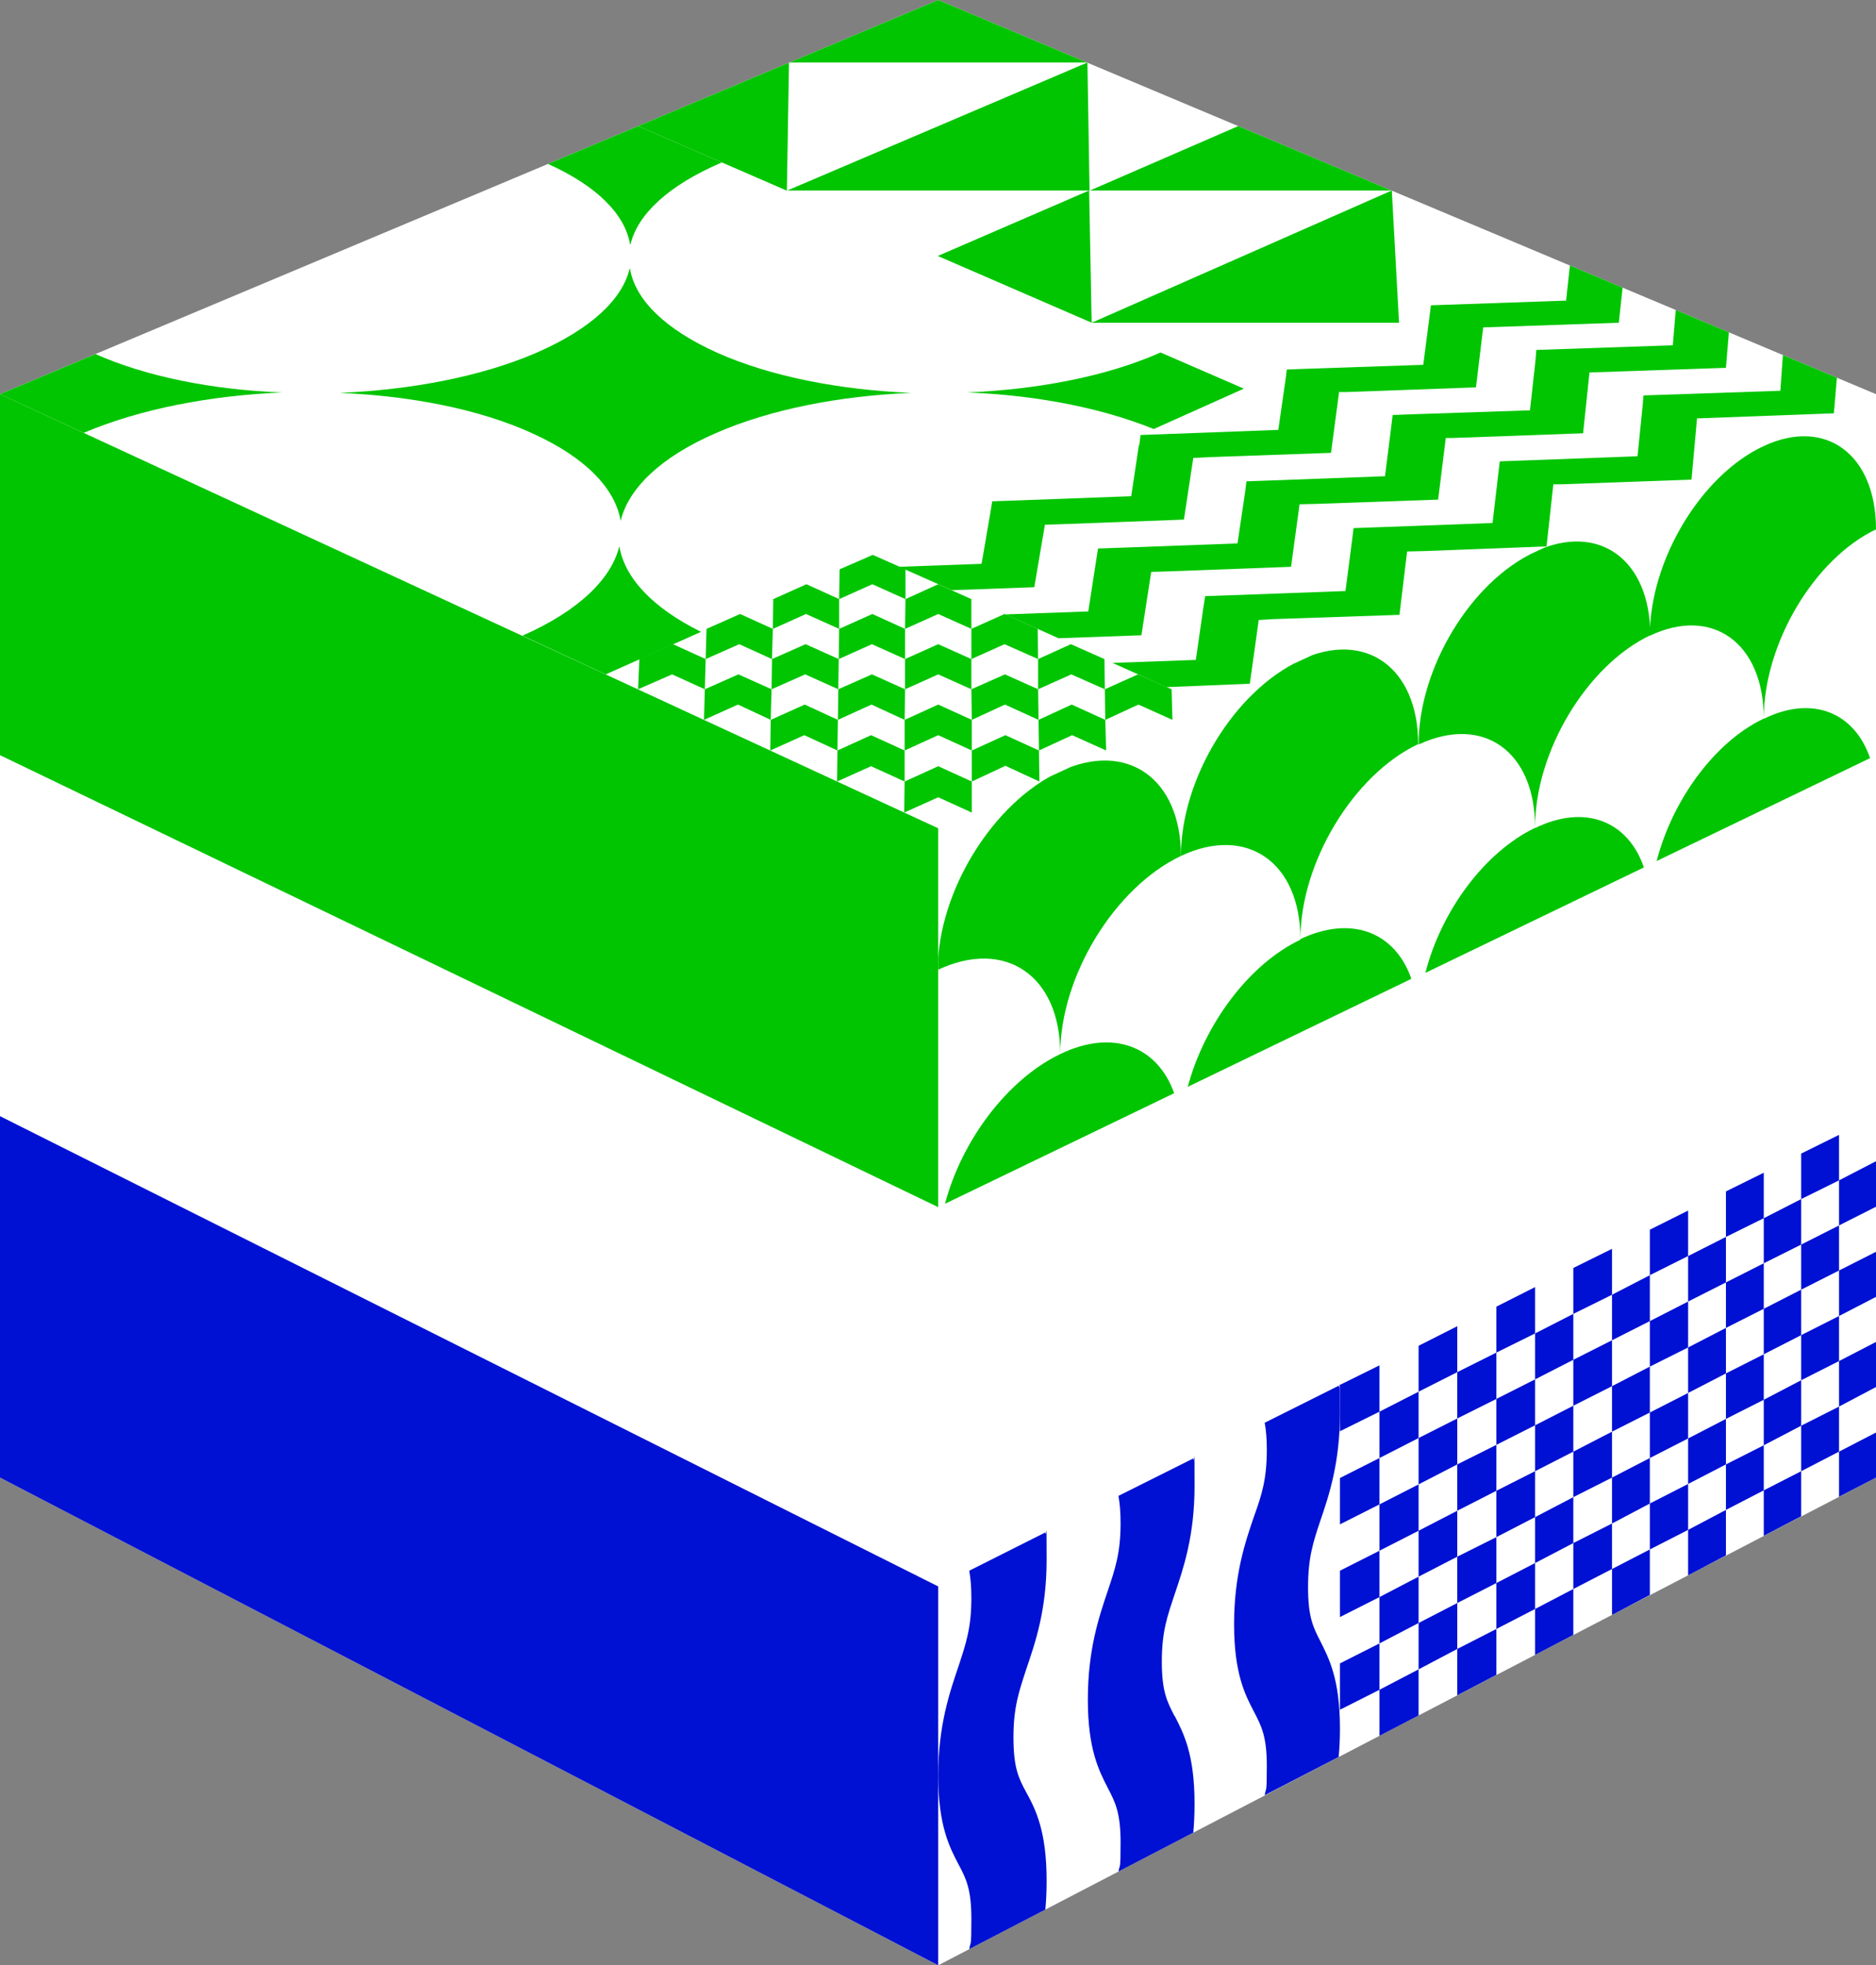 <?xml version="1.0" encoding="UTF-8"?>
<svg xmlns="http://www.w3.org/2000/svg" version="1.1" xmlns:xlink="http://www.w3.org/1999/xlink" viewBox="0 0 441.3 462.2">
  <rect x="0" y="0" width="441.3" height="462.2" fill="#808080" stroke="none"/>
  <defs>
    <style>
      .cls-1 {
        fill: #fff;
      }

      .cls-2 {
        fill: none;
      }

      .cls-3 {
        clip-path: url(#clippath-1);
      }

      .cls-4 {
        fill: #0011d3;
      }

      .cls-5 {
        fill: #00c500;
      }

      .cls-6 {
        clip-path: url(#clippath);
      }
    </style>
    <clipPath id="clippath">
      <polygon class="cls-2" points="220.7 194.8 0 92.7 220.7 0 441.3 92.7 220.7 194.8"/>
    </clipPath>
    <clipPath id="clippath-1">
      <polygon class="cls-2" points="441.3 347.5 220.7 462.2 220.7 194.8 441.3 92.7 441.3 347.5"/>
    </clipPath>
  </defs>
  <!-- Generator: Adobe Illustrator 28.6.0, SVG Export Plug-In . SVG Version: 1.2.0 Build 709)  -->
  <g>
    <g id="_レイヤー_1" data-name="レイヤー_1">
      <g>
        <polygon class="cls-1" points="441.3 92.7 220.7 0 0 92.7 0 347.5 220.7 462.2 441.3 347.5 441.3 92.7"/>
        <g>
          <g class="cls-6">
            <g>
              <polygon class="cls-5" points="243.3 138.1 243.3 138.1 245.8 123.4 249.2 123.3 278.5 122.2 278.5 122.2 278.5 122.2 280.7 107.7 284.7 107.5 313.1 106.5 313.1 106.5 313.1 106.5 315 92.2 316.8 92.2 347.2 91.1 347.2 91.1 347.2 91.1 348.9 77 380.8 75.9 381.7 67.6 369.3 62.4 368.4 70.7 336.6 71.8 336.6 71.8 336.3 74.2 336.3 74.2 334.8 85.8 308.2 86.7 302.7 86.9 302.7 86.9 302.4 89.3 302.4 89.3 300.7 101.1 273.9 102.1 273.9 102.1 268.3 102.3 268.3 102.3 268 104.7 267.9 104.7 266.1 116.7 239 117.7 233.4 117.9 233.4 117.9 233 120.4 233 120.4 230.9 132.6 211.5 133.3 223.9 138.8 243.3 138.1 243.3 138.1"/>
              <polygon class="cls-5" points="268.5 149.4 268.5 149.4 270.8 134.5 274.2 134.4 303.7 133.3 303.7 133.3 303.7 133.3 305.7 118.6 309.8 118.5 338.3 117.5 338.3 117.5 338.3 117.5 340.1 103 341.9 103 372.4 101.9 372.4 101.9 372.4 101.9 373.9 87.6 406 86.5 406.7 78.1 394.2 72.9 393.5 81.2 361.4 82.3 361.2 84.8 361.2 84.8 359.9 96.5 333.1 97.4 327.6 97.6 327.3 100.1 327.3 100.1 325.8 112 298.8 113 298.8 113 293.2 113.2 292.9 115.7 292.9 115.7 291.1 127.8 264 128.8 258.3 129 257.9 131.5 257.9 131.5 256 143.8 236.5 144.5 249 150.1 268.5 149.4 268.5 149.4"/>
              <polygon class="cls-5" points="294 160.8 294 160.8 296.1 145.8 299.6 145.6 329.2 144.6 329.2 144.6 329.2 144.6 329.2 144.6 331 129.7 335.1 129.6 363.8 128.5 363.8 128.5 363.8 128.5 363.8 128.5 365.4 113.9 367.2 113.9 397.9 112.8 397.9 112.8 397.9 112.8 399.2 98.4 431.4 97.2 432.1 88.8 419.4 83.5 418.8 91.9 386.6 93 386.4 95.5 386.4 95.5 385.2 107.3 358.3 108.3 352.8 108.5 352.5 111 352.5 111 351.1 123 324 124 324 124 318.4 124.2 318.1 126.7 318.1 126.7 316.5 139 289.2 140 283.5 140.2 283.1 142.7 283.1 142.7 281.3 155.2 261.7 155.9 274.4 161.6 294 160.8 294 160.8"/>
            </g>
            <g>
              <path class="cls-5" d="M185.6,14.7h70.1S220.7,0,220.7,0l-35,14.7ZM185.1,44.8l.5-30.1-35.6,14.9,35,15.2ZM256.3,44.8l-.5-30.1h0s-70.6,30.1-70.6,30.1h71.2Z"/>
              <path class="cls-5" d="M256.3,44.8h71.2s-36.1-15.2-36.1-15.2l-35,15.2ZM256.8,75.9l-.6-31.1-35.6,15.4,36.2,15.7ZM329.1,75.9l-1.7-31.1h0s-70.6,31.1-70.6,31.1h72.3Z"/>
            </g>
            <g>
              <path class="cls-5" d="M145.7,128.4c-1.8,7.6-9.4,15.2-22.8,21.1l19.6,9.1,22.4-10c-11.7-5.8-18-12.9-19.2-20.1Z"/>
              <path class="cls-5" d="M148.1,63.2c-1.7,7.2-9.1,14.2-22,19.8-13,5.6-29.5,8.7-46.2,9.4,16.7.7,32.8,3.8,45.3,9.5,12.6,5.7,19.5,13,20.8,20.6,1.8-7.5,9.2-14.9,22.3-20.6,13-5.7,29.3-8.8,46-9.5-16.7-.7-32.9-3.8-45.5-9.4-12.5-5.6-19.4-12.6-20.6-19.8Z"/>
              <path class="cls-5" d="M227.5,92.3c15.8.6,31.3,3.5,43.9,8.6l21.2-9.5-19.6-8.5c-12.6,5.6-28.8,8.7-45.5,9.4Z"/>
              <path class="cls-5" d="M148.3,57.5c1.7-7.1,8.9-13.9,21.5-19.3l-19.8-8.6-21.2,8.9c11.8,5.3,18.2,12,19.4,18.9Z"/>
              <path class="cls-5" d="M22.4,83.3L0,92.7l19.7,9.1c13.4-5.7,30-8.8,46.7-9.5-16.3-.6-32-3.7-44.1-9.1Z"/>
            </g>
            <g>
              <polygon class="cls-5" points="213 140.9 213 140.9 213 133.9 205.3 130.5 197.5 133.9 197.4 140.9 205.2 137.4 213 140.9"/>
              <polygon class="cls-5" points="228.5 147.9 228.5 147.9 228.5 140.9 220.7 137.4 213 140.9 212.9 147.9 220.7 144.4 228.5 147.9"/>
              <polygon class="cls-5" points="244.2 155 244.2 155 244.1 147.9 236.3 144.4 228.5 147.9 228.5 155 236.3 151.5 244.2 155"/>
              <polygon class="cls-5" points="259.9 162.1 259.9 162.1 259.8 155 251.9 151.5 244.2 155 244.2 162.1 252 158.6 259.9 162.1"/>
              <polygon class="cls-5" points="275.8 169.3 275.8 169.3 275.6 162.1 267.7 158.6 259.9 162.1 260 169.3 267.8 165.7 275.8 169.3"/>
            </g>
            <g>
              <polygon class="cls-5" points="197.4 147.9 197.4 147.9 197.4 140.9 189.7 137.4 181.9 140.9 181.8 147.9 189.6 144.4 197.4 147.9"/>
              <polygon class="cls-5" points="212.9 155 212.9 155 212.9 147.9 205.2 144.4 197.4 147.9 197.3 155 205.1 151.5 212.9 155"/>
              <polygon class="cls-5" points="228.5 162.1 228.5 162.1 228.5 155 220.7 151.5 212.9 155 212.9 162.1 220.7 158.6 228.5 162.1"/>
              <polygon class="cls-5" points="244.3 169.3 244.3 169.3 244.2 162.1 236.4 158.6 228.5 162.1 228.6 169.3 236.4 165.7 244.3 169.3"/>
              <polygon class="cls-5" points="260.2 176.5 260.2 176.5 260 169.3 252.1 165.7 244.3 169.3 244.4 176.5 252.2 172.9 260.2 176.5"/>
            </g>
            <g>
              <polygon class="cls-5" points="181.6 155 181.6 155 181.8 147.9 174.1 144.4 166.2 147.9 166 155 173.9 151.5 181.6 155"/>
              <polygon class="cls-5" points="197.2 162.1 197.2 162.1 197.3 155 189.5 151.5 181.6 155 181.5 162.1 189.4 158.6 197.2 162.1"/>
              <polygon class="cls-5" points="212.8 169.3 212.8 169.3 212.9 162.1 205.1 158.6 197.2 162.1 197.1 169.3 205 165.7 212.8 169.3"/>
              <polygon class="cls-5" points="228.6 176.5 228.6 176.5 228.6 169.3 220.7 165.7 212.8 169.3 212.8 176.5 220.7 172.9 228.6 176.5"/>
              <polygon class="cls-5" points="244.5 183.8 244.5 183.8 244.4 176.5 236.5 172.9 228.6 176.5 228.6 183.8 236.5 180.1 244.5 183.8"/>
            </g>
            <g>
              <polygon class="cls-5" points="165.8 162.1 165.8 162.1 166 155 158.3 151.5 150.4 155 150.1 162.1 158.1 158.6 165.8 162.1"/>
              <polygon class="cls-5" points="181.3 169.3 181.3 169.3 181.5 162.1 173.7 158.6 165.8 162.1 165.6 169.3 173.6 165.7 181.3 169.3"/>
              <polygon class="cls-5" points="197 176.5 197 176.5 197.1 169.3 189.3 165.7 181.3 169.3 181.2 176.5 189.2 172.9 197 176.5"/>
              <polygon class="cls-5" points="212.8 183.8 212.8 183.8 212.8 176.5 204.9 172.9 197 176.5 196.9 183.8 204.9 180.2 212.8 183.8"/>
              <polygon class="cls-5" points="228.6 191.1 228.6 191.1 228.6 183.8 220.7 180.2 212.8 183.8 212.7 191.1 220.7 187.5 228.6 191.1"/>
            </g>
          </g>
          <g>
            <polygon class="cls-5" points="220.7 283.9 0 177.6 0 92.7 220.7 194.8 220.7 283.9"/>
            <polygon class="cls-4" points="220.7 462.2 0 347.5 0 262.5 220.7 373.1 220.7 462.2"/>
          </g>
          <g class="cls-3">
            <path class="cls-2" d="M314.9,325.9c.2,1.9.3,4,.3,6.4v-6.6l-.3.2Z"/>
            <path class="cls-2" d="M315.2,413.1v-6.6c0,2.4-.1,4.6-.3,6.7l.3-.2Z"/>
            <g>
              <path class="cls-4" d="M276.3,403.6c-1.7-3.3-3-5.7-3-12.8s1.3-10.7,3-15.8c2.1-6.2,4.7-13.8,4.7-25.5s-.1-4.6-.3-6.5l-17.6,8.8c.3,1.7.5,3.7.5,6.4,0,7.1-1.3,10.8-3,15.9-2.1,6.2-4.7,13.9-4.7,25.6s2.6,16.7,4.7,20.8c1.7,3.3,3,5.7,3,12.8s-.2,4.9-.5,6.9l17.6-9.2c.2-2.1.3-4.4.3-6.8,0-11.7-2.6-16.6-4.7-20.7Z"/>
              <path class="cls-4" d="M241.4,421.5c-1.8-3.3-3-5.8-3-12.9s1.3-10.8,3-16c2.1-6.2,4.8-13.9,4.8-25.7s-.1-4.6-.3-6.5l-17.9,9c.3,1.7.5,3.7.5,6.4,0,7.1-1.3,10.8-3,16-2.1,6.2-4.8,14-4.8,25.8s2.7,16.9,4.8,20.9c1.8,3.4,3,5.8,3,12.9s-.2,5-.5,7l17.9-9.3c.2-2.1.3-4.4.3-6.8,0-11.7-2.6-16.8-4.8-20.8Z"/>
              <path class="cls-4" d="M297.5,334.6c.3,1.6.5,3.7.5,6.3,0,7-1.2,10.7-3,15.7-2.1,6.1-4.7,13.8-4.7,25.4s2.6,16.6,4.7,20.6c1.7,3.3,3,5.7,3,12.7s-.2,4.9-.5,6.9l17.4-9c.2-2.1.3-4.3.3-6.7,0-11.6-2.6-16.5-4.6-20.5-1.7-3.3-2.9-5.7-2.9-12.7s1.2-10.6,2.9-15.7c2.1-6.1,4.6-13.7,4.6-25.3s-.1-4.5-.3-6.4l-17.4,8.7Z"/>
            </g>
            <g>
              <path class="cls-5" d="M414.9,104.9c-14.7,6.8-26.8,26.8-26.8,44.6,14.8-7,26.8,1.8,26.8,19.5,0-17.7,11.9-37.6,26.4-44.5,0-17.6-11.8-26.4-26.4-19.6Z"/>
              <path class="cls-5" d="M361.1,129.8c-15.1,7-27.4,27.3-27.4,45.3,15.2-7.1,27.4,1.6,27.4,19.5,0-17.9,12.2-38.1,27.1-45.2,0-17.8-12.1-26.6-27.1-19.7Z"/>
              <path class="cls-5" d="M305.9,155.3c-15.5,7.2-28.1,27.8-28.1,46,15.5-7.3,28.1,1.5,28.1,19.6,0-18.1,12.5-38.7,27.7-45.9,0-18-12.4-26.9-27.7-19.8Z"/>
              <path class="cls-5" d="M414.9,169c-11.6,5.5-21.5,19.2-25.2,33.5l50.2-24.2c-3.6-10.6-13.4-14.9-24.9-9.3Z"/>
              <path class="cls-5" d="M361.1,194.7c-11.9,5.7-22.1,19.6-25.8,34.1l51.4-24.8c-3.7-10.8-13.7-15-25.5-9.3Z"/>
              <path class="cls-5" d="M305.9,221c-12.2,5.8-22.6,20-26.5,34.6l52.6-25.4c-3.8-10.9-14-15.1-26.2-9.3Z"/>
              <path class="cls-5" d="M249.4,247.9c0-18.3,12.8-39.2,28.4-46.6,0-18.2-12.7-27.2-28.4-19.9-15.8,7.3-28.8,28.3-28.8,46.7,15.9-7.5,28.8,1.4,28.8,19.7Z"/>
              <path class="cls-5" d="M249.4,247.9c-12.5,6-23.2,20.4-27.1,35.2l53.9-26c-3.9-11-14.4-15.2-26.8-9.2Z"/>
            </g>
            <g>
              <polygon class="cls-4" points="324.5 332 315.2 336.6 315.2 325.7 324.5 321.1 324.5 332"/>
              <polygon class="cls-4" points="333.7 338.2 324.5 342.9 324.5 332 333.7 327.3 333.7 338.2"/>
              <polygon class="cls-4" points="324.5 353.8 315.2 358.5 315.2 347.6 324.5 342.9 324.5 353.8"/>
              <polygon class="cls-4" points="333.7 360 324.5 364.7 324.5 353.8 333.7 349.1 333.7 360"/>
              <polygon class="cls-4" points="324.5 375.6 315.2 380.3 315.2 369.4 324.5 364.7 324.5 375.6"/>
              <polygon class="cls-4" points="333.7 381.7 324.5 386.5 324.5 375.6 333.7 370.8 333.7 381.7"/>
              <polygon class="cls-4" points="324.5 397.4 315.2 402.1 315.2 391.2 324.5 386.5 324.5 397.4"/>
              <polygon class="cls-4" points="333.7 403.5 324.5 408.3 324.5 397.4 333.7 392.6 333.7 403.5"/>
            </g>
            <g>
              <polygon class="cls-4" points="342.8 322.7 333.7 327.3 333.7 316.5 342.8 311.9 342.8 322.7"/>
              <polygon class="cls-4" points="352 329 342.8 333.6 342.8 322.7 352 318.1 352 329"/>
              <polygon class="cls-4" points="342.8 344.4 333.7 349.1 333.7 338.2 342.8 333.6 342.8 344.4"/>
              <polygon class="cls-4" points="352 350.6 342.8 355.3 342.8 344.4 352 339.8 352 350.6"/>
              <polygon class="cls-4" points="342.8 366.1 333.7 370.8 333.7 360 342.8 355.3 342.8 366.1"/>
              <polygon class="cls-4" points="352 372.3 342.8 377 342.8 366.1 352 361.5 352 372.3"/>
              <polygon class="cls-4" points="342.8 387.8 333.7 392.6 333.7 381.7 342.8 377 342.8 387.8"/>
              <polygon class="cls-4" points="352 393.9 342.8 398.7 342.8 387.8 352 383.1 352 393.9"/>
            </g>
            <g>
              <polygon class="cls-4" points="361.1 313.6 352 318.1 352 307.3 361.1 302.7 361.1 313.6"/>
              <polygon class="cls-4" points="370.1 319.8 361.1 324.4 361.1 313.6 370.1 309 370.1 319.8"/>
              <polygon class="cls-4" points="361.1 335.2 352 339.8 352 329 361.1 324.4 361.1 335.2"/>
              <polygon class="cls-4" points="370.1 341.4 361.1 346 361.1 335.2 370.1 330.6 370.1 341.4"/>
              <polygon class="cls-4" points="361.1 356.8 352 361.5 352 350.6 361.1 346 361.1 356.8"/>
              <polygon class="cls-4" points="370.1 362.9 361.1 367.6 361.1 356.8 370.1 352.1 370.1 362.9"/>
              <polygon class="cls-4" points="361.1 378.4 352 383.1 352 372.3 361.1 367.6 361.1 378.4"/>
              <polygon class="cls-4" points="370.1 384.5 361.1 389.2 361.1 378.4 370.1 373.7 370.1 384.5"/>
            </g>
            <g>
              <polygon class="cls-4" points="379.2 304.5 370.1 309 370.1 298.2 379.2 293.7 379.2 304.5"/>
              <polygon class="cls-4" points="388.1 310.7 379.2 315.2 379.2 304.5 388.1 299.9 388.1 310.7"/>
              <polygon class="cls-4" points="379.2 326 370.1 330.6 370.1 319.8 379.2 315.2 379.2 326"/>
              <polygon class="cls-4" points="388.1 332.2 379.2 336.7 379.2 326 388.1 321.4 388.1 332.2"/>
              <polygon class="cls-4" points="379.2 347.5 370.1 352.1 370.1 341.4 379.2 336.7 379.2 347.5"/>
              <polygon class="cls-4" points="388.1 353.6 379.2 358.3 379.2 347.5 388.1 342.9 388.1 353.6"/>
              <polygon class="cls-4" points="379.2 369 370.1 373.7 370.1 362.9 379.2 358.3 379.2 369"/>
              <polygon class="cls-4" points="388.1 375.1 379.2 379.8 379.2 369 388.1 364.4 388.1 375.1"/>
            </g>
            <g>
              <polygon class="cls-4" points="397.1 295.4 388.1 299.9 388.1 289.2 397.1 284.7 397.1 295.4"/>
              <polygon class="cls-4" points="406 301.6 397.1 306.1 397.1 295.4 406 290.9 406 301.6"/>
              <polygon class="cls-4" points="397.1 316.9 388.1 321.4 388.1 310.7 397.1 306.1 397.1 316.9"/>
              <polygon class="cls-4" points="406 323 397.1 327.6 397.1 316.9 406 312.3 406 323"/>
              <polygon class="cls-4" points="397.1 338.3 388.1 342.9 388.1 332.2 397.1 327.6 397.1 338.3"/>
              <polygon class="cls-4" points="406 344.4 397.1 349 397.1 338.3 406 333.7 406 344.4"/>
              <polygon class="cls-4" points="397.1 359.8 388.1 364.4 388.1 353.6 397.1 349 397.1 359.8"/>
              <polygon class="cls-4" points="406 365.8 397.1 370.5 397.1 359.8 406 355.1 406 365.8"/>
            </g>
            <g>
              <polygon class="cls-4" points="414.9 286.5 406 290.9 406 280.2 414.9 275.8 414.9 286.5"/>
              <polygon class="cls-4" points="423.7 292.7 414.9 297.1 414.9 286.5 423.7 282 423.7 292.7"/>
              <polygon class="cls-4" points="414.9 307.8 406 312.3 406 301.6 414.9 297.1 414.9 307.8"/>
              <polygon class="cls-4" points="423.7 314 414.9 318.5 414.9 307.8 423.7 303.3 423.7 314"/>
              <polygon class="cls-4" points="414.9 329.2 406 333.7 406 323 414.9 318.5 414.9 329.2"/>
              <polygon class="cls-4" points="423.7 335.3 414.9 339.9 414.9 329.2 423.7 324.6 423.7 335.3"/>
              <polygon class="cls-4" points="414.9 350.5 406 355.1 406 344.4 414.9 339.9 414.9 350.5"/>
              <polygon class="cls-4" points="423.7 356.6 414.9 361.2 414.9 350.5 423.7 346 423.7 356.6"/>
            </g>
            <g>
              <polygon class="cls-4" points="432.6 277.6 423.7 282 423.7 271.3 432.6 266.9 432.6 277.6"/>
              <polygon class="cls-4" points="441.3 283.8 432.6 288.2 432.6 277.6 441.3 273.1 441.3 283.8"/>
              <polygon class="cls-4" points="432.6 298.8 423.7 303.3 423.7 292.7 432.6 288.2 432.6 298.8"/>
              <polygon class="cls-4" points="441.3 305 432.6 309.5 432.6 298.8 441.3 294.4 441.3 305"/>
              <polygon class="cls-4" points="432.6 320.1 423.7 324.6 423.7 314 432.6 309.5 432.6 320.1"/>
              <polygon class="cls-4" points="441.3 326.2 432.6 330.8 432.6 320.1 441.3 315.6 441.3 326.2"/>
              <polygon class="cls-4" points="432.6 341.4 423.7 346 423.7 335.3 432.6 330.8 432.6 341.4"/>
              <polygon class="cls-4" points="441.3 347.5 432.6 352 432.6 341.4 441.3 336.9 441.3 347.5"/>
            </g>
          </g>
        </g>
      </g>
    </g>
  </g>
</svg>